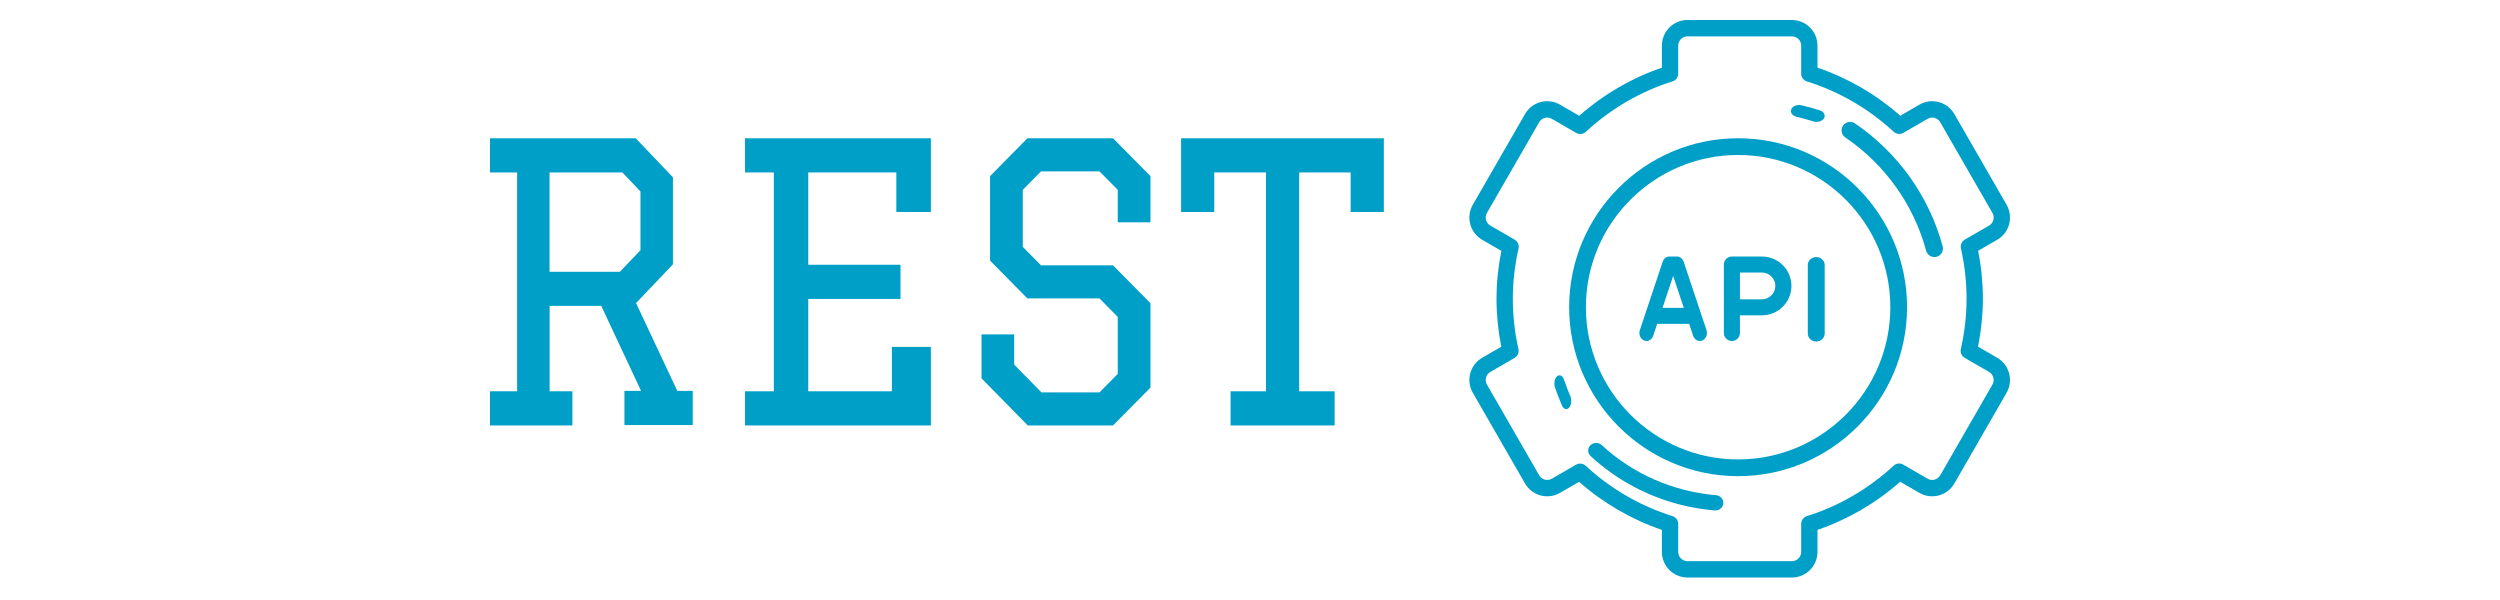 <svg width="250" height="60" viewBox="0 0 250 60" fill="none" xmlns="http://www.w3.org/2000/svg">
<path d="M63.604 30.307L67.293 26.436V17.731L63.572 13.826H49V17.245H51.711V39.128H49V42.547H57.237V39.128H54.963V30.587H60.124L64.106 39.087H62.444V42.506H69.274V39.087H67.729L63.604 30.307ZM54.956 17.245H62.236L64.047 19.146V25.02L61.988 27.181H54.956V17.238V17.245Z" fill="#009FC7"/>
<path fill-rule="evenodd" clip-rule="evenodd" d="M115.047 22.231V17.614L111.301 13.826L111.296 13.84V13.826H102.743L99.005 17.614V26.06L102.743 29.847L102.749 29.841H109.952L111.775 31.691V37.389L109.952 39.239H104.147L101.418 36.465V33.438H98.152V37.828H98.159L98.152 37.835L102.756 42.52V42.547H111.301L115.047 38.759V30.32L111.301 26.533L111.296 26.546V26.533H104.101L102.278 24.689V18.984L104.101 17.141H109.952L111.775 18.984V22.231H115.047Z" fill="#009FC7"/>
<path fill-rule="evenodd" clip-rule="evenodd" d="M89.633 13.826H74.502V17.244H77.381V39.129H74.502V42.547H89.19H89.633H90.88H92.644H93.086V34.691H92.644H89.633H89.19V39.129H80.826V29.896H90.049V26.477H80.826V17.244H89.633V21.197H93.086V13.826H90.88H89.633Z" fill="#009FC7"/>
<path fill-rule="evenodd" clip-rule="evenodd" d="M136.428 13.826H135.065H121.427H119.772H118.109V21.197H121.427V17.244H126.601V39.129H123.056V42.547H133.463V39.129H129.919V17.244H135.065V21.197H138.383V13.826H136.428Z" fill="#009FC7"/>
<path d="M199.721 35.776L197.803 34.666C198.125 33.06 198.288 31.451 198.288 29.876C198.288 28.278 198.128 26.668 197.811 25.081L199.721 23.976C200.313 23.634 200.736 23.081 200.912 22.419C201.089 21.758 200.998 21.067 200.657 20.474L195.434 11.403C195.092 10.81 194.541 10.385 193.881 10.208C193.222 10.031 192.533 10.122 191.941 10.464L190.03 11.571C187.615 9.441 184.774 7.793 181.749 6.767V4.564C181.749 3.15 180.602 2 179.192 2H168.746C167.336 2 166.189 3.15 166.189 4.564V6.767C163.181 7.789 160.343 9.439 157.92 11.577L155.997 10.464C155.406 10.122 154.716 10.031 154.057 10.208C153.397 10.385 152.846 10.81 152.504 11.403L147.281 20.474C146.94 21.067 146.849 21.758 147.026 22.419C147.202 23.081 147.626 23.634 148.217 23.976L150.135 25.086C149.813 26.693 149.65 28.301 149.65 29.876C149.65 31.474 149.81 33.084 150.127 34.671L148.217 35.776C146.996 36.483 146.576 38.054 147.281 39.279L152.504 48.35C153.209 49.574 154.776 49.995 155.997 49.288L157.908 48.182C160.323 50.312 163.164 51.96 166.189 52.986V55.189C166.189 56.602 167.336 57.752 168.746 57.752H179.192C180.602 57.752 181.749 56.602 181.749 55.189V52.985C184.758 51.964 187.595 50.313 190.019 48.175L191.941 49.288C193.162 49.995 194.729 49.574 195.434 48.35L200.657 39.279C201.362 38.054 200.942 36.483 199.721 35.776ZM199.243 38.461L194.021 47.532C193.766 47.974 193.199 48.127 192.757 47.871L190.321 46.46C190.011 46.281 189.621 46.325 189.359 46.568C186.868 48.878 183.871 50.621 180.691 51.609C180.35 51.715 180.117 52.032 180.117 52.391V55.189C180.117 55.7 179.702 56.116 179.192 56.116H168.746C168.236 56.116 167.821 55.7 167.821 55.189V52.391C167.821 52.032 167.588 51.715 167.247 51.609C164.048 50.615 161.047 48.875 158.569 46.575C158.414 46.431 158.215 46.357 158.014 46.357C157.874 46.357 157.734 46.393 157.606 46.467L155.181 47.871C154.739 48.127 154.173 47.974 153.918 47.532L148.695 38.461C148.44 38.018 148.592 37.45 149.033 37.194L151.457 35.791C151.766 35.612 151.923 35.252 151.845 34.902C151.471 33.243 151.282 31.552 151.282 29.876C151.282 28.229 151.474 26.539 151.853 24.855C151.932 24.506 151.774 24.145 151.465 23.966L149.033 22.559C148.819 22.435 148.666 22.235 148.602 21.995C148.538 21.756 148.571 21.506 148.695 21.292L153.918 12.221C154.041 12.006 154.241 11.853 154.479 11.789C154.718 11.725 154.967 11.758 155.181 11.882L157.618 13.292C157.927 13.471 158.317 13.428 158.58 13.184C161.071 10.874 164.068 9.131 167.247 8.144C167.588 8.037 167.821 7.721 167.821 7.362V4.564C167.821 4.053 168.236 3.637 168.746 3.637H179.192C179.702 3.637 180.117 4.053 180.117 4.564V7.362C180.117 7.721 180.35 8.037 180.691 8.144C183.89 9.137 186.891 10.878 189.37 13.178C189.632 13.421 190.022 13.465 190.332 13.286L192.757 11.882C192.971 11.758 193.221 11.725 193.459 11.789C193.698 11.853 193.897 12.006 194.021 12.221L199.244 21.292C199.367 21.506 199.4 21.756 199.336 21.995C199.272 22.235 199.119 22.435 198.905 22.559L196.482 23.962C196.172 24.141 196.015 24.501 196.094 24.85C196.467 26.509 196.656 28.2 196.656 29.876C196.656 31.524 196.464 33.213 196.085 34.897C196.007 35.247 196.164 35.607 196.473 35.786L198.905 37.194C199.347 37.45 199.498 38.018 199.243 38.461Z" fill="#009FC7"/>
<path d="M173.811 13.826C164.495 13.826 156.916 21.405 156.916 30.721C156.916 40.037 164.495 47.616 173.811 47.616C183.127 47.616 190.705 40.037 190.705 30.721C190.705 21.405 183.127 13.826 173.811 13.826ZM173.811 45.943C165.417 45.943 158.589 39.114 158.589 30.721C158.589 22.328 165.417 15.499 173.811 15.499C182.204 15.499 189.033 22.328 189.033 30.721C189.033 39.114 182.204 45.943 173.811 45.943Z" fill="#009FC7"/>
<path d="M176.193 25.652H173.189C172.745 25.652 172.385 26.011 172.385 26.454V33.298C172.385 33.741 172.745 34.1 173.189 34.1C173.634 34.1 173.994 33.741 173.994 33.298V31.533H176.193C177.819 31.533 179.143 30.214 179.143 28.593C179.143 26.971 177.819 25.652 176.193 25.652ZM176.193 29.93H173.994V27.256H176.193C176.932 27.256 177.534 27.856 177.534 28.593C177.534 29.33 176.932 29.93 176.193 29.93ZM168.366 26.173C168.261 25.86 167.995 25.652 167.697 25.652H166.936C166.638 25.652 166.372 25.86 166.267 26.173L163.983 33.016C163.845 33.431 164.032 33.893 164.401 34.048C164.77 34.204 165.181 33.994 165.32 33.579L165.717 32.389H168.916L169.313 33.579C169.42 33.901 169.693 34.1 169.981 34.1C170.065 34.1 170.149 34.083 170.232 34.048C170.601 33.893 170.788 33.431 170.65 33.016L168.366 26.173ZM166.253 30.785L167.316 27.598L168.38 30.785H166.253Z" fill="#009FC7"/>
<path fill-rule="evenodd" clip-rule="evenodd" d="M181.624 25.705C181.158 25.705 180.78 26.064 180.78 26.507V33.351C180.78 33.794 181.158 34.153 181.624 34.153C182.091 34.153 182.469 33.794 182.469 33.351V26.507C182.469 26.064 182.091 25.705 181.624 25.705ZM179.658 11.68C180.224 11.813 180.788 11.969 181.334 12.141C181.438 12.174 181.547 12.19 181.653 12.19C181.97 12.19 182.272 12.052 182.404 11.822C182.58 11.515 182.387 11.16 181.973 11.029C181.38 10.842 180.767 10.674 180.153 10.529C179.724 10.427 179.266 10.603 179.129 10.921C178.992 11.239 179.229 11.579 179.658 11.68ZM156.396 37.957C156.261 37.561 155.951 37.415 155.703 37.632C155.456 37.847 155.365 38.344 155.5 38.74C155.712 39.361 155.946 39.972 156.196 40.556C156.295 40.786 156.455 40.91 156.617 40.91C156.717 40.91 156.817 40.864 156.906 40.767C157.138 40.511 157.197 40.003 157.037 39.631C156.807 39.093 156.591 38.53 156.396 37.957ZM171.603 49.517C167.325 49.163 163.265 47.383 160.17 44.505C159.853 44.211 159.348 44.219 159.041 44.523C158.735 44.827 158.743 45.312 159.059 45.606C162.417 48.729 166.823 50.66 171.465 51.044C171.489 51.046 171.512 51.047 171.535 51.047C171.945 51.047 172.293 50.746 172.329 50.347C172.367 49.925 172.042 49.554 171.603 49.517ZM185.495 12.338C185.105 12.073 184.574 12.172 184.308 12.561C184.041 12.949 184.141 13.479 184.531 13.744C188.5 16.449 191.371 20.473 192.616 25.075C192.719 25.455 193.063 25.705 193.44 25.705C193.514 25.705 193.589 25.696 193.663 25.676C194.119 25.553 194.388 25.086 194.266 24.632C192.916 19.637 189.801 15.271 185.495 12.338Z" fill="#009FC7"/>
</svg>
